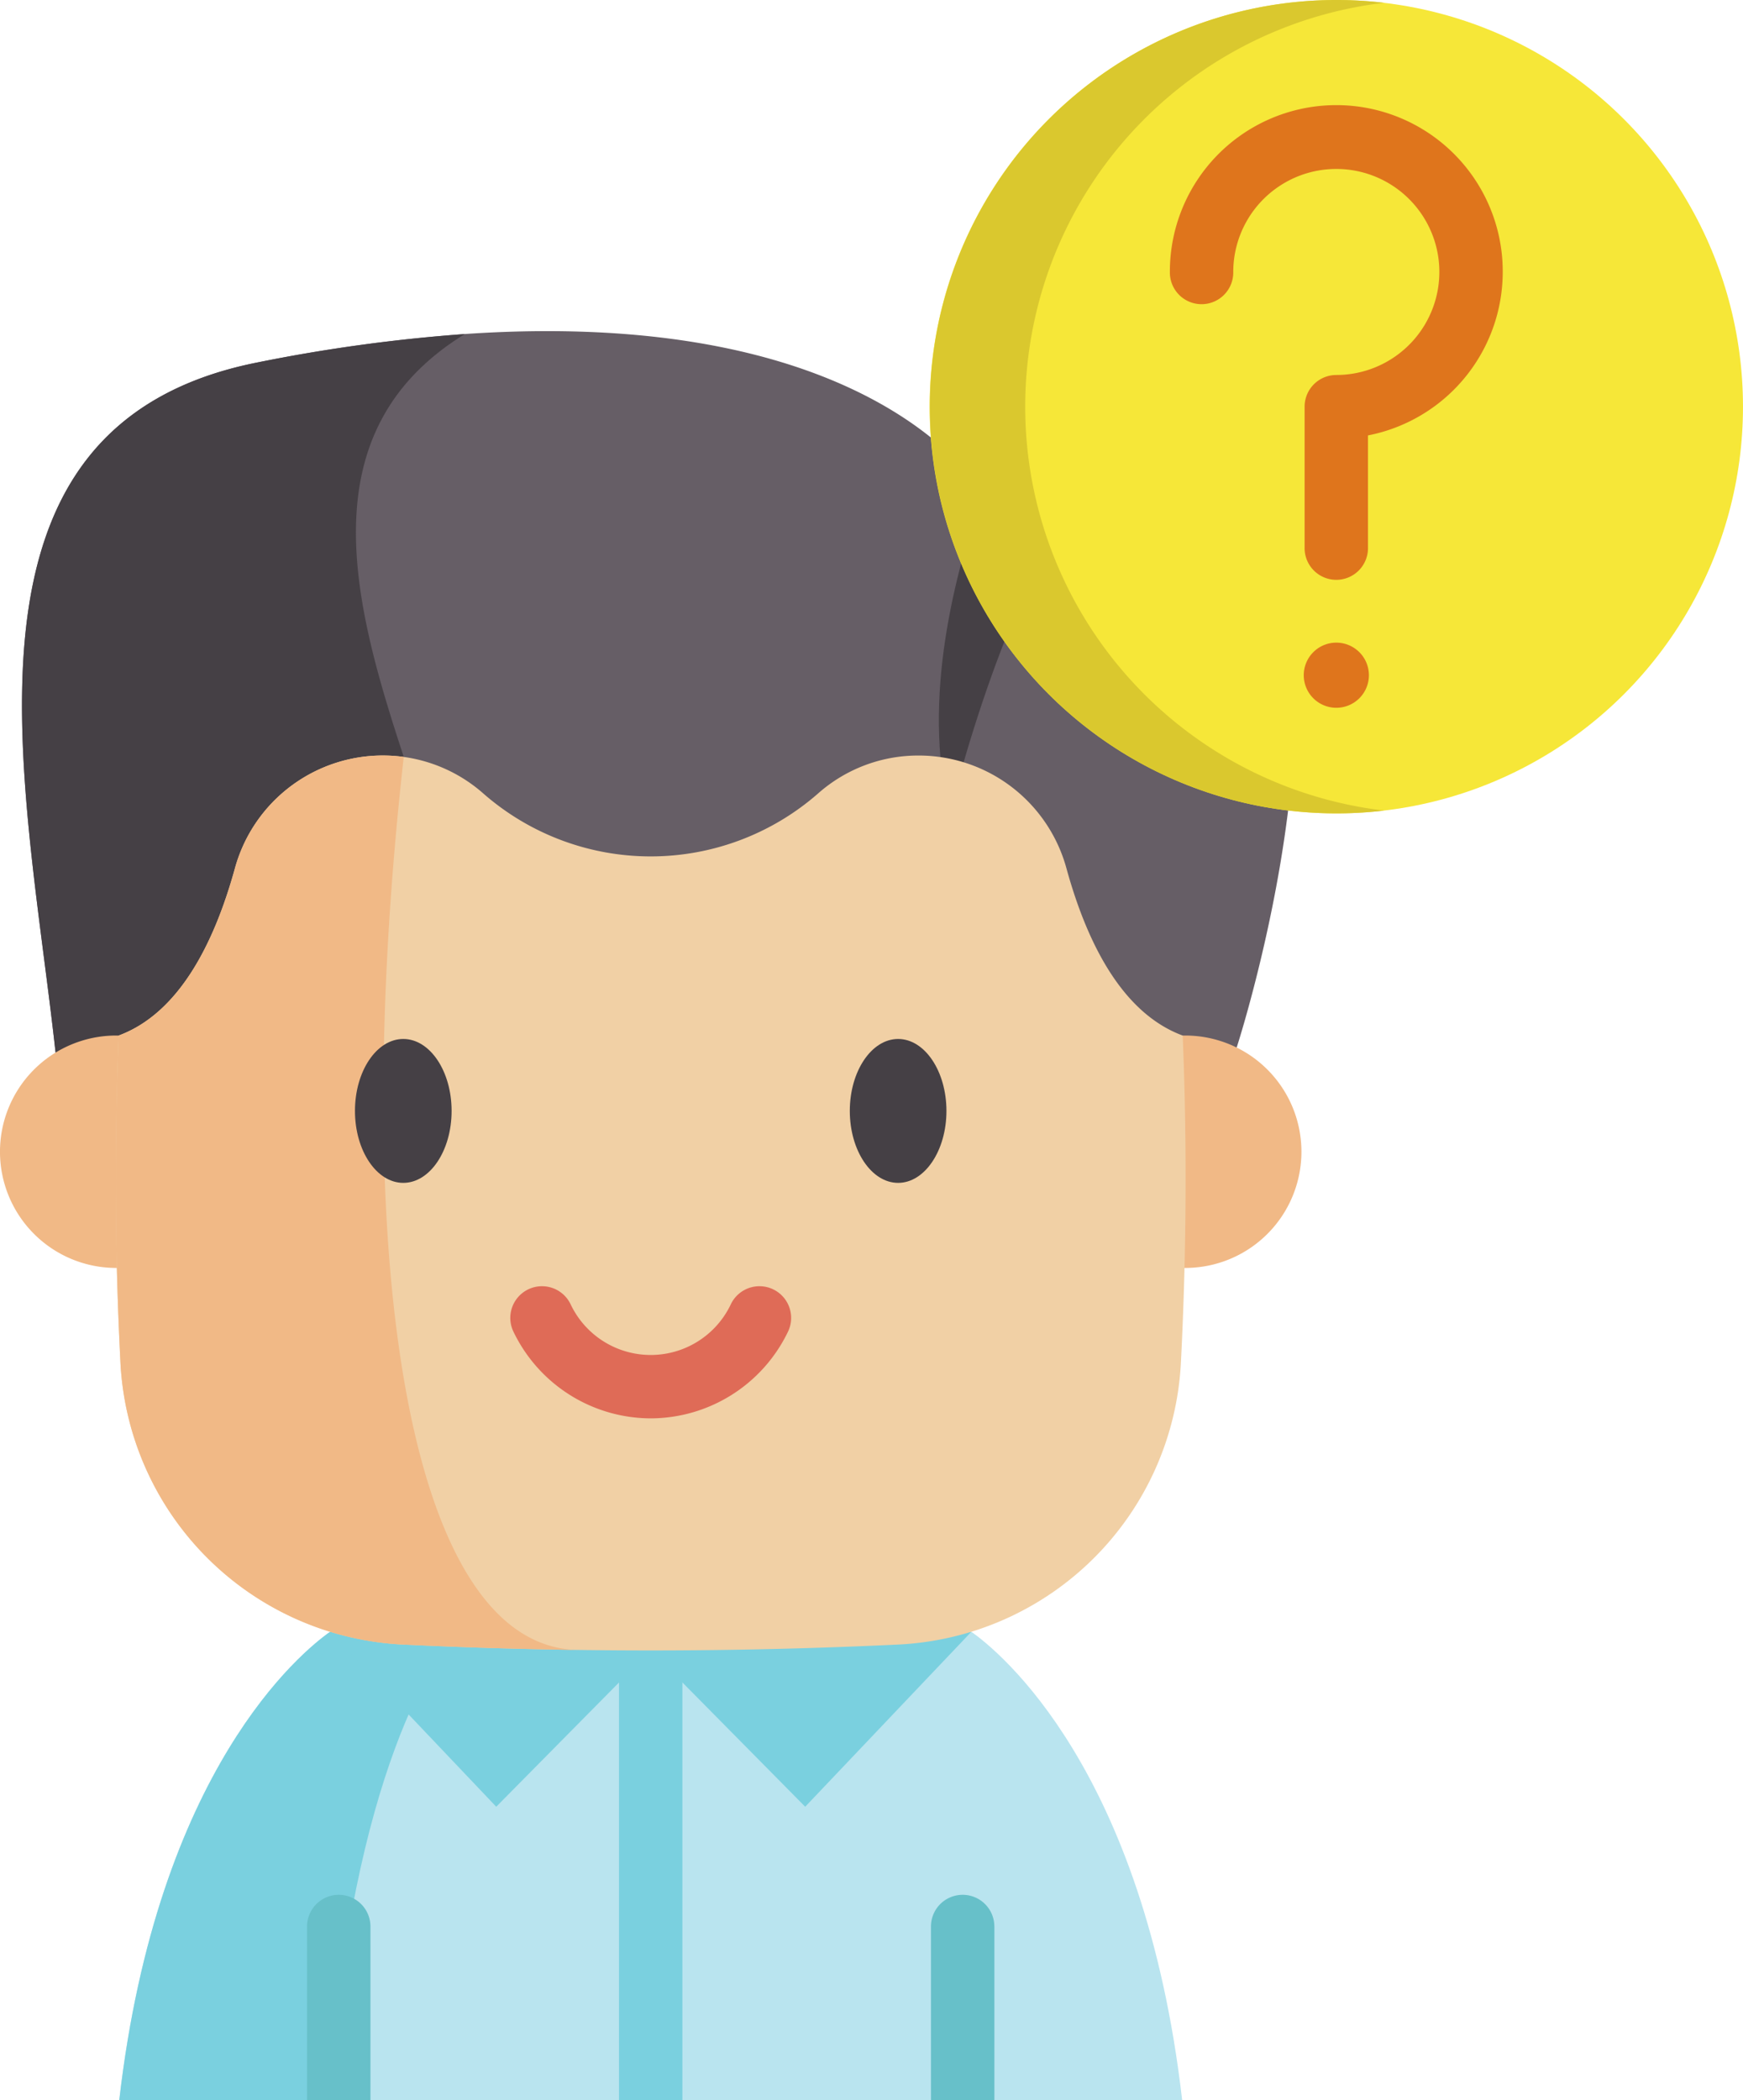 <svg xmlns="http://www.w3.org/2000/svg" width="196.488" height="236.764" viewBox="0 0 196.488 236.764">
  <g id="question" transform="translate(-43.548)">
    <path id="Path_16389" data-name="Path 16389" d="M192.443,450.6H72.619c4.3-37.362,20.594-50.573,23.767-52.816h72.291C171.849,400.029,188.146,413.239,192.443,450.6Z" transform="translate(-15.628 -213.838)" fill="#b9e4ef"/>
    <path id="Path_16390" data-name="Path 16390" d="M110.618,397.785c-1.925,2.244-11.8,15.454-14.406,52.816H72.617c4.3-37.362,20.594-50.573,23.767-52.816Z" transform="translate(-15.627 -213.838)" fill="#7ad0df"/>
    <path id="Path_16391" data-name="Path 16391" d="M277.65,465.476v19.594H270.5V465.476a3.573,3.573,0,0,1,7.146,0Z" transform="translate(-122.005 -248.305)" fill="#67c0c9"/>
    <path id="Path_16392" data-name="Path 16392" d="M125.546,465.476v19.594H118.4V465.476a3.573,3.573,0,0,1,7.146,0Z" transform="translate(-40.238 -248.305)" fill="#67c0c9"/>
    <path id="Path_16393" data-name="Path 16393" d="M196.306,397.785l-18.731,19.722L160.16,399.883l-17.415,17.624-18.73-19.722" transform="translate(-43.257 -213.838)" fill="#7ad0df"/>
    <path id="Path_16394" data-name="Path 16394" d="M201.593,382.125v58.138h-7.146V382.125a3.573,3.573,0,0,1,7.146,0Z" transform="translate(-81.119 -203.498)" fill="#7ad0df"/>
    <path id="Path_16395" data-name="Path 16395" d="M185.844,161.479l-88.969.381-44.18.186C49.327,131.3,39.552,91.36,75.466,84.244a185.136,185.136,0,0,1,23.367-3.2c46.747-3.173,58.376,17.936,58.376,17.936s8.461-7.432,17.659-6.674a15.507,15.507,0,0,1,9.9,4.773c16.635,16.635,1.072,64.4,1.072,64.4Z" transform="translate(-2.883 -43.391)" fill="#665e66"/>
    <path id="Path_16396" data-name="Path 16396" d="M295.019,105.71c-10.928,7.508-18.079,29.974-21.39,42.779-3.239-13.043.72-27.4,3.73-36.105,0,0,8.461-7.431,17.66-6.674Z" transform="translate(-123.034 -56.797)" fill="#454045"/>
    <path id="Path_16397" data-name="Path 16397" d="M91.949,129.1l4.926,33.142-44.18.186c-3.368-30.751-13.143-70.686,22.771-77.8a185.135,185.135,0,0,1,23.367-3.2,0,0,0,0,1,0,0C80.844,92.486,86.4,112.189,91.949,129.1Z" transform="translate(-2.883 -43.769)" fill="#454045"/>
    <path id="Path_16398" data-name="Path 16398" d="M177.074,278.63h.084a13.1,13.1,0,0,0,0-26.2c-.094,0-.188,0-.283.005H56.929c-.094-.005-.188-.005-.283-.005a13.1,13.1,0,0,0,0,26.2h.084" transform="translate(0 -135.697)" fill="#f1b986"/>
    <path id="Path_16399" data-name="Path 16399" d="M192.375,231.912q0,10.347-.529,20.7A33.528,33.528,0,0,1,159.91,284.4q-18.093.857-36.191.6h0q-9.739-.136-19.474-.6A33.535,33.535,0,0,1,72.3,252.611q-.943-18.436-.2-36.867h0c6.727-2.492,10.728-10.237,13.105-18.85a17.292,17.292,0,0,1,19.031-12.557,17.068,17.068,0,0,1,8.975,4.125,28.64,28.64,0,0,0,37.725,0,17.015,17.015,0,0,1,11.295-4.283,17.268,17.268,0,0,1,16.711,12.715c2.372,8.613,6.374,16.359,13.105,18.85Q192.38,223.833,192.375,231.912Z" transform="translate(-15.174 -99.009)" fill="#f1d0a5"/>
    <path id="Path_16400" data-name="Path 16400" d="M123.714,285q-9.739-.136-19.474-.6A33.535,33.535,0,0,1,72.3,252.611q-.943-18.436-.2-36.867h0c6.727-2.492,10.728-10.237,13.105-18.85a17.292,17.292,0,0,1,19.031-12.557C98.07,239.42,104.239,284.391,123.714,285Z" transform="translate(-15.174 -99.009)" fill="#f1b986"/>
    <path id="Path_16401" data-name="Path 16401" d="M183.774,328.442a17.218,17.218,0,0,1-15.484-9.792,3.573,3.573,0,0,1,6.456-3.064,9.993,9.993,0,0,0,18.057,0,3.573,3.573,0,0,1,6.456,3.064A17.218,17.218,0,0,1,183.774,328.442Z" transform="translate(-66.871 -168.552)" fill="#df6b57"/>
    <ellipse id="Ellipse_561" data-name="Ellipse 561" cx="5.447" cy="8.111" rx="5.447" ry="8.111" transform="translate(83.563 117.121)" fill="#454045"/>
    <path id="Path_16402" data-name="Path 16402" d="M256.158,253.273c-3,0-5.447,3.639-5.447,8.111s2.444,8.111,5.447,8.111,5.447-3.639,5.447-8.111-2.443-8.111-5.447-8.111Z" transform="translate(-111.365 -136.152)" fill="#454045"/>
    <circle id="Ellipse_562" data-name="Ellipse 562" cx="45.844" cy="45.844" r="45.844" transform="translate(148.347 0.003)" fill="#f6e738"/>
    <path id="Path_16403" data-name="Path 16403" d="M321.406,91.375a45.845,45.845,0,1,1,0-91.06,45.848,45.848,0,0,0,0,91.06Z" transform="translate(-121.829)" fill="#dac82e"/>
    <g id="Group_9327" data-name="Group 9327" transform="translate(175.43 11.896)">
      <path id="Path_16404" data-name="Path 16404" d="M365.045,156.657a3.672,3.672,0,1,0,3.672,3.672A3.676,3.676,0,0,0,365.045,156.657Z" transform="translate(-346.283 -96.11)" fill="#df751c"/>
      <path id="Path_16405" data-name="Path 16405" d="M366.239,43.493a18.762,18.762,0,0,0-37.5.993,3.573,3.573,0,1,0,7.145,0,11.617,11.617,0,0,1,23.217-.623A11.623,11.623,0,0,1,347.5,56.1a3.573,3.573,0,0,0-3.573,3.573V75.558a3.573,3.573,0,1,0,7.145,0V62.912a18.789,18.789,0,0,0,15.164-19.419Z" transform="translate(-328.741 -25.724)" fill="#df751c"/>
    </g>
  </g>
</svg>

